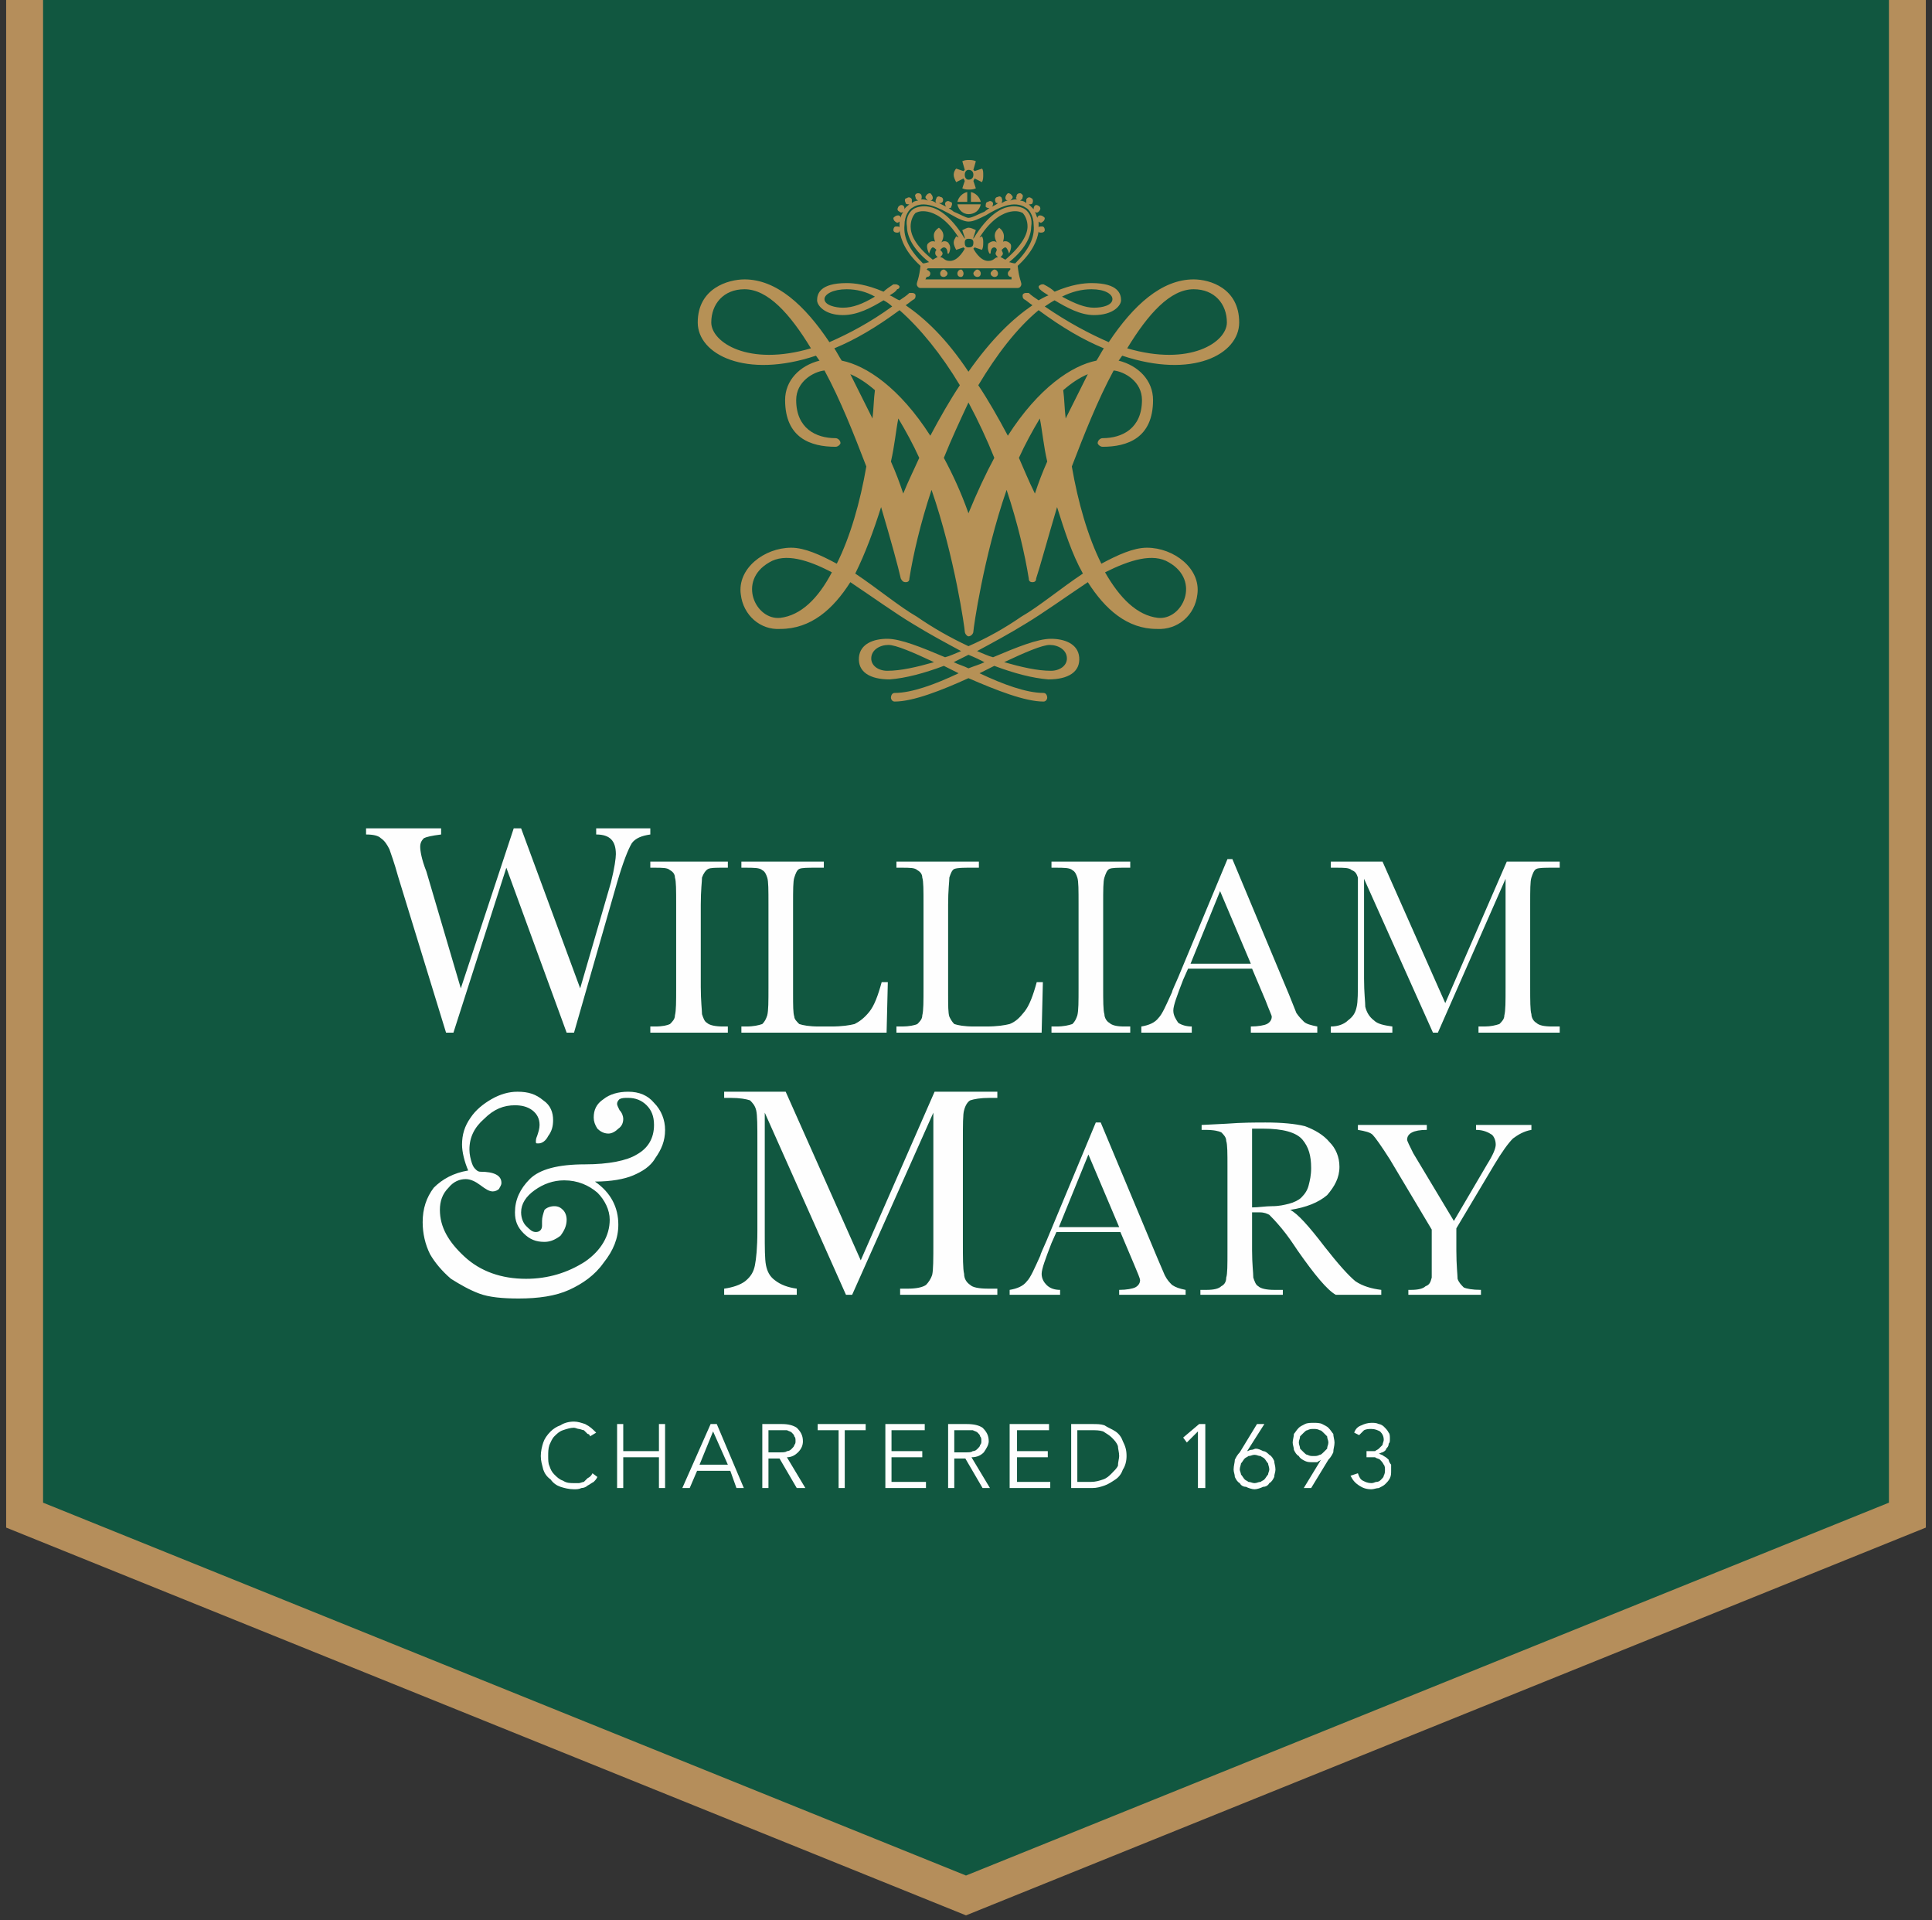 <svg xmlns="http://www.w3.org/2000/svg" width="157" height="156" viewBox="0 0 157 156"  xmlns:xlink="http://www.w3.org/1999/xlink"><rect x="0" y="0" width="157" height="156" fill="#333333" stroke="none"/><title></title><desc>William and Mary logo banner</desc><defs><polygon id="path-1" points="0 0.3 97 0.3 97 54 0 54"/></defs><g fill="none"><g transform="translate(-324 0)translate(326 -2)"><polygon points="0 0 0 125.1 76.5 156 153 125.1 153 0" style="fill:#115740;stroke-width:3;stroke:#B58E5B"/><g transform="translate(27 15)"><g transform="translate(0.747 54)"><mask fill="white"><use xlink:href="#path-1"/></mask><path d="M16.9 16.9L16.3 16.9 11.4 3.5 7.1 16.9 6.5 16.9 2.6 4.2C2.3 3.1 2 2.3 1.9 2 1.7 1.6 1.5 1.3 1.2 1.1 1 0.9 0.6 0.8 0 0.8L0 0.3 6.1 0.3 6.1 0.8C5.3 0.9 4.9 1 4.7 1.1 4.5 1.3 4.4 1.5 4.4 1.8 4.4 2.1 4.5 2.8 4.9 3.8L7.7 13.3 12 0.3 12.6 0.3 17.4 13.3 19.9 4.7C20.2 3.5 20.3 2.7 20.3 2.4 20.3 1.3 19.8 0.8 18.7 0.8L18.7 0.3 23.1 0.3 23.1 0.8C22.4 0.9 21.9 1.1 21.6 1.5 21.3 2 20.9 3 20.4 4.7L16.9 16.9ZM81.3 50.9L81.5 50.9C81.7 50.9 81.8 50.9 82 50.9 82.1 50.8 82.2 50.8 82.3 50.7 82.4 50.6 82.5 50.5 82.6 50.4 82.6 50.3 82.7 50.1 82.7 50 82.7 49.7 82.6 49.5 82.4 49.3 82.2 49.2 82 49.1 81.7 49.1 81.5 49.1 81.3 49.1 81.1 49.2 81 49.3 80.8 49.5 80.7 49.6L80.3 49.4C80.4 49.1 80.6 48.9 80.9 48.8 81.1 48.7 81.4 48.6 81.7 48.6 81.9 48.6 82.1 48.6 82.3 48.7 82.4 48.7 82.6 48.8 82.7 48.9 82.9 49.1 83 49.2 83.1 49.4 83.2 49.5 83.2 49.7 83.2 49.9 83.2 50.1 83.2 50.2 83.1 50.3 83.1 50.5 83 50.6 82.9 50.7 82.9 50.8 82.8 50.9 82.6 51 82.5 51 82.4 51.1 82.3 51.1L82.3 51.1C82.5 51.2 82.6 51.2 82.7 51.3 82.9 51.4 83 51.5 83.1 51.6 83.1 51.7 83.2 51.9 83.3 52 83.3 52.1 83.3 52.3 83.3 52.5 83.3 52.7 83.3 52.9 83.2 53.1 83.1 53.3 83 53.4 82.8 53.6 82.7 53.7 82.5 53.8 82.3 53.9 82.1 53.9 81.9 54 81.7 54 81.3 54 81 53.9 80.7 53.7 80.4 53.5 80.2 53.3 80 52.9L80.6 52.7C80.7 53 80.8 53.2 81 53.3 81.2 53.4 81.4 53.5 81.7 53.5 81.9 53.5 82 53.4 82.1 53.4 82.3 53.4 82.4 53.3 82.5 53.2 82.6 53.1 82.7 53 82.7 52.9 82.8 52.7 82.8 52.6 82.8 52.4 82.8 52.3 82.8 52.1 82.7 52 82.6 51.8 82.5 51.7 82.4 51.6 82.3 51.5 82.1 51.5 82 51.4 81.8 51.4 81.7 51.4 81.5 51.4L81.3 51.4 81.3 50.9ZM78.2 50.2C78.2 50 78.1 49.9 78.1 49.7 78 49.6 77.9 49.5 77.8 49.4 77.7 49.3 77.6 49.2 77.5 49.2 77.3 49.1 77.2 49.1 77 49.1 76.8 49.1 76.7 49.1 76.5 49.2 76.4 49.2 76.3 49.3 76.2 49.4 76.1 49.5 76 49.6 75.9 49.7 75.9 49.9 75.8 50 75.8 50.2 75.8 50.4 75.9 50.5 75.9 50.7 76 50.8 76.1 50.9 76.2 51 76.3 51.1 76.4 51.2 76.5 51.2 76.7 51.3 76.8 51.3 77 51.3 77.2 51.3 77.3 51.3 77.5 51.2 77.6 51.2 77.7 51.1 77.8 51 77.9 50.9 78 50.8 78.1 50.7 78.1 50.5 78.2 50.4 78.2 50.2L78.2 50.2ZM77.6 51.6L77.6 51.6C77.5 51.7 77.4 51.7 77.3 51.8 77.1 51.8 77 51.8 76.9 51.8 76.7 51.8 76.5 51.8 76.3 51.7 76.1 51.6 75.9 51.5 75.8 51.3 75.6 51.2 75.5 51 75.4 50.8 75.4 50.6 75.3 50.4 75.3 50.2 75.3 50 75.4 49.7 75.4 49.5 75.5 49.4 75.6 49.2 75.8 49 75.9 48.9 76.1 48.8 76.3 48.7 76.5 48.6 76.8 48.6 77 48.6 77.2 48.6 77.5 48.6 77.7 48.7 77.9 48.8 78.1 48.9 78.2 49 78.4 49.2 78.5 49.4 78.6 49.5 78.6 49.7 78.7 50 78.7 50.2 78.7 50.5 78.6 50.7 78.6 51 78.5 51.2 78.4 51.4 78.2 51.6L76.8 53.9 76.2 53.9 77.6 51.6ZM71 52.4C71 52.5 71.1 52.7 71.1 52.8 71.2 52.9 71.3 53.1 71.4 53.2 71.5 53.3 71.6 53.3 71.7 53.4 71.9 53.4 72 53.5 72.2 53.5 72.4 53.5 72.5 53.4 72.7 53.4 72.8 53.3 72.9 53.3 73 53.2 73.1 53.1 73.2 52.9 73.3 52.8 73.3 52.7 73.4 52.5 73.4 52.4 73.4 52.2 73.3 52 73.3 51.9 73.2 51.8 73.1 51.6 73 51.5 72.9 51.4 72.8 51.4 72.7 51.3 72.5 51.3 72.4 51.2 72.2 51.2 72 51.2 71.9 51.3 71.7 51.3 71.6 51.4 71.5 51.4 71.4 51.5 71.3 51.6 71.2 51.8 71.1 51.9 71.1 52 71 52.2 71 52.4L71 52.4ZM71.6 50.9L71.6 50.9C71.7 50.9 71.8 50.8 71.9 50.8 72.1 50.8 72.2 50.7 72.3 50.7 72.5 50.7 72.7 50.8 72.9 50.9 73.1 50.9 73.3 51.1 73.4 51.2 73.6 51.3 73.7 51.5 73.8 51.7 73.8 51.9 73.9 52.1 73.9 52.4 73.9 52.6 73.8 52.8 73.8 53 73.7 53.2 73.6 53.4 73.4 53.5 73.3 53.7 73.1 53.8 72.9 53.8 72.7 53.9 72.4 54 72.2 54 72 54 71.7 53.9 71.5 53.8 71.3 53.8 71.1 53.7 71 53.5 70.8 53.4 70.7 53.2 70.6 53 70.6 52.8 70.5 52.6 70.5 52.4 70.5 52.1 70.6 51.8 70.6 51.6 70.7 51.4 70.8 51.2 71 51L72.4 48.7 73 48.7 71.6 50.9ZM68.2 53.9L67.6 53.9 67.6 49.3 66.7 50.2 66.4 49.8 67.7 48.7 68.2 48.7 68.2 53.9ZM57.8 53.4L58.9 53.4C59.3 53.4 59.6 53.3 59.9 53.2 60.2 53.1 60.4 52.9 60.6 52.7 60.8 52.5 61 52.3 61.1 52.1 61.1 51.8 61.2 51.5 61.2 51.3 61.2 51 61.1 50.7 61.1 50.5 61 50.2 60.8 50 60.6 49.8 60.4 49.6 60.2 49.5 59.9 49.3 59.6 49.2 59.3 49.2 58.9 49.2L57.8 49.2 57.8 53.4ZM57.3 48.7L59 48.7C59.4 48.7 59.7 48.7 60 48.8 60.3 49 60.6 49.1 60.9 49.3 61.2 49.5 61.4 49.8 61.5 50.1 61.7 50.5 61.8 50.8 61.8 51.3 61.8 51.7 61.7 52.1 61.5 52.4 61.4 52.7 61.2 53 60.9 53.2 60.6 53.4 60.3 53.6 60 53.7 59.7 53.8 59.4 53.9 59 53.9L57.3 53.9 57.3 48.7ZM52.9 53.4L55.6 53.4 55.6 53.9 52.3 53.9 52.3 48.7 55.5 48.7 55.5 49.2 52.9 49.2 52.9 50.9 55.4 50.9 55.4 51.4 52.9 51.4 52.9 53.4ZM47.8 51L48.7 51C49 51 49.2 51 49.3 50.9 49.5 50.9 49.6 50.8 49.7 50.7 49.8 50.6 49.9 50.5 49.9 50.4 50 50.3 50 50.2 50 50.1 50 49.9 50 49.8 49.9 49.7 49.9 49.6 49.8 49.5 49.7 49.4 49.6 49.3 49.5 49.3 49.3 49.2 49.2 49.2 49 49.2 48.7 49.2L47.8 49.2 47.8 51ZM47.8 53.9L47.3 53.9 47.3 48.7 48.8 48.7C49.4 48.7 49.8 48.8 50.1 49 50.4 49.3 50.6 49.6 50.6 50.1 50.6 50.4 50.4 50.7 50.2 51 50 51.2 49.7 51.4 49.2 51.4L50.7 53.9 50.1 53.9 48.7 51.5 47.8 51.5 47.8 53.9ZM42.7 53.4L45.5 53.4 45.5 53.9 42.2 53.9 42.2 48.7 45.4 48.7 45.4 49.2 42.7 49.2 42.7 50.9 45.2 50.9 45.2 51.4 42.7 51.4 42.7 53.4ZM38.9 53.9L38.4 53.9 38.4 49.2 36.7 49.2 36.7 48.7 40.6 48.7 40.6 49.2 38.9 49.2 38.9 53.9ZM32.7 51L33.6 51C33.9 51 34.1 51 34.2 50.9 34.4 50.9 34.5 50.8 34.6 50.7 34.7 50.6 34.8 50.5 34.8 50.4 34.9 50.3 34.9 50.2 34.9 50.1 34.9 49.9 34.9 49.8 34.8 49.7 34.8 49.6 34.7 49.5 34.6 49.4 34.5 49.3 34.4 49.3 34.2 49.2 34.1 49.2 33.9 49.2 33.6 49.2L32.7 49.2 32.7 51ZM32.7 53.9L32.2 53.9 32.2 48.7 33.8 48.7C34.3 48.7 34.7 48.8 35 49 35.3 49.3 35.5 49.6 35.5 50.1 35.5 50.4 35.4 50.7 35.1 51 34.9 51.2 34.6 51.4 34.2 51.4L35.7 53.9 35 53.9 33.6 51.5 32.7 51.5 32.7 53.9ZM27.1 52L29.4 52 28.2 49.3 27.1 52ZM26.3 53.9L25.7 53.9 28 48.7 28.5 48.7 30.7 53.9 30.1 53.9 29.6 52.5 26.9 52.5 26.3 53.9ZM20.4 48.7L20.9 48.7 20.9 50.9 23.8 50.9 23.8 48.7 24.3 48.7 24.3 53.9 23.8 53.9 23.8 51.4 20.9 51.4 20.9 53.9 20.4 53.9 20.4 48.7ZM18.8 53C18.7 53.2 18.6 53.3 18.5 53.4 18.3 53.5 18.2 53.6 18 53.7 17.9 53.8 17.7 53.9 17.5 53.9 17.3 54 17.1 54 16.9 54 16.5 54 16.1 53.9 15.8 53.8 15.5 53.7 15.2 53.5 15 53.2 14.7 53 14.5 52.7 14.4 52.4 14.3 52 14.2 51.7 14.2 51.3 14.2 50.9 14.3 50.5 14.4 50.2 14.5 49.9 14.7 49.6 15 49.3 15.2 49.1 15.5 48.9 15.8 48.8 16.1 48.6 16.5 48.5 16.9 48.5 17.2 48.5 17.5 48.6 17.8 48.7 18.2 48.9 18.4 49.1 18.7 49.4L18.2 49.7C18.2 49.6 18.1 49.5 18 49.5 17.9 49.4 17.8 49.3 17.7 49.2 17.6 49.2 17.4 49.1 17.3 49.1 17.2 49.1 17 49 16.9 49 16.6 49 16.3 49.1 16 49.2 15.7 49.3 15.5 49.5 15.3 49.7 15.1 49.9 15 50.2 14.9 50.4 14.8 50.7 14.8 51 14.8 51.3 14.8 51.6 14.8 51.9 14.9 52.1 15 52.4 15.1 52.6 15.3 52.8 15.5 53 15.7 53.2 16 53.3 16.3 53.5 16.6 53.5 16.9 53.5 17 53.5 17.2 53.5 17.3 53.5 17.4 53.5 17.6 53.4 17.7 53.4 17.8 53.3 17.9 53.2 18 53.1 18.2 53 18.3 52.9 18.4 52.7L18.8 53ZM88.4 32.2L91.1 27.6C91.6 26.8 91.8 26.3 91.8 26 91.8 25.7 91.7 25.4 91.5 25.2 91.2 25 90.8 24.8 90.2 24.8L90.2 24.4 94.7 24.4 94.7 24.8C94.1 24.9 93.6 25.2 93.2 25.5 92.8 25.9 92.3 26.6 91.7 27.6L88.6 32.8 88.6 34.6C88.6 35.8 88.7 36.6 88.7 36.9 88.8 37.2 89 37.4 89.2 37.6 89.4 37.7 89.9 37.8 90.6 37.8L90.6 38.2 84.7 38.2 84.7 37.8 84.9 37.8C85.5 37.8 85.9 37.7 86.1 37.5 86.4 37.4 86.5 37.2 86.6 36.8 86.6 36.5 86.6 35.8 86.6 34.6L86.6 32.9 83.2 27.2C82.5 26.1 82 25.4 81.8 25.2 81.6 25 81.2 24.9 80.6 24.8L80.6 24.4 86.2 24.4 86.2 24.8C85.1 24.8 84.6 25.1 84.6 25.6 84.6 25.7 84.8 26.1 85.1 26.7L88.4 32.2ZM72 31.1C72.5 31.1 73.1 31 73.6 31 74.2 31 74.6 30.9 75 30.8 75.4 30.7 75.8 30.5 76 30.3 76.3 30 76.5 29.7 76.6 29.3 76.7 28.9 76.8 28.5 76.8 27.9 76.8 26.9 76.6 26.2 76.1 25.6 75.6 25 74.5 24.7 72.9 24.7 72.7 24.7 72.4 24.7 72 24.7L72 31.1ZM82.5 38.2L78.8 38.2C78.1 37.8 77.1 36.6 75.7 34.6 75.3 34 74.9 33.4 74.4 32.8 73.9 32.2 73.6 31.9 73.4 31.7 73.2 31.6 73 31.5 72.6 31.5L72 31.5 72 34.6C72 35.7 72.1 36.4 72.1 36.8 72.2 37.1 72.3 37.4 72.5 37.5 72.7 37.7 73.2 37.8 73.8 37.8L74.5 37.8 74.5 38.2 67.8 38.2 67.8 37.8 68.3 37.8C68.9 37.8 69.3 37.7 69.5 37.5 69.7 37.4 69.9 37.2 69.9 36.8 70 36.5 70 35.8 70 34.6L70 27.8C70 26.7 70 26 69.9 25.7 69.9 25.4 69.7 25.2 69.5 25 69.3 24.9 68.9 24.8 68.2 24.8L67.9 24.8 67.9 24.4 69.9 24.3C71.2 24.2 72.3 24.2 73.1 24.2 74.4 24.2 75.5 24.3 76.3 24.5 77.1 24.8 77.8 25.2 78.3 25.8 78.8 26.3 79.1 27 79.1 27.8 79.1 28.7 78.7 29.4 78.1 30.1 77.4 30.7 76.4 31.1 75.1 31.3 75.7 31.6 76.6 32.6 77.9 34.3 79 35.7 79.8 36.6 80.4 37.1 81 37.5 81.7 37.7 82.5 37.8L82.5 38.2ZM61.2 32.7L58.7 26.8 56.3 32.7 61.2 32.7ZM61.3 33.1L56.1 33.1 55.7 34C55.2 35.3 54.9 36.1 54.9 36.5 54.9 36.9 55.1 37.2 55.3 37.4 55.6 37.7 56 37.8 56.4 37.8L56.4 38.2 52.3 38.2 52.3 37.8C52.9 37.7 53.4 37.5 53.7 37.1 54 36.8 54.3 36.1 54.8 35 54.8 34.9 55 34.5 55.3 33.8L59.3 24.2 59.7 24.2 64.3 35.2 64.9 36.6C65.1 37 65.3 37.2 65.5 37.4 65.8 37.6 66.1 37.7 66.6 37.8L66.6 38.2 61.2 38.2 61.2 37.8C61.8 37.8 62.3 37.7 62.5 37.6 62.7 37.5 62.9 37.3 62.9 37 62.9 36.9 62.7 36.4 62.4 35.7L61.3 33.1ZM40.2 35.4L46.2 21.7 51.3 21.7 51.3 22.2 50.7 22.2C49.9 22.2 49.4 22.3 49.1 22.4 48.9 22.5 48.7 22.8 48.6 23.2 48.5 23.5 48.5 24.4 48.5 25.8L48.5 33.9C48.5 35.2 48.5 36.1 48.6 36.5 48.6 36.9 48.8 37.2 49.1 37.4 49.3 37.6 49.8 37.7 50.6 37.7L51.3 37.7 51.3 38.2 43.4 38.2 43.4 37.7 44 37.7C44.7 37.7 45.2 37.6 45.5 37.4 45.7 37.2 45.9 36.9 46 36.6 46.1 36.2 46.1 35.3 46.1 33.9L46.1 23.4 39.5 38.2 39 38.2 32.4 23.4 32.4 33.1C32.4 34.4 32.4 35.3 32.5 35.8 32.6 36.3 32.8 36.7 33.2 37 33.7 37.4 34.3 37.6 35 37.7L35 38.2 29.1 38.2 29.1 37.7C29.8 37.6 30.4 37.4 30.8 37.1 31.3 36.7 31.5 36.3 31.6 35.8 31.7 35.3 31.8 34.4 31.8 33L31.8 25.8C31.8 24.5 31.8 23.6 31.7 23.2 31.6 22.8 31.4 22.6 31.2 22.4 30.9 22.3 30.4 22.2 29.6 22.2L29.1 22.2 29.1 21.7 34.1 21.7 40.2 35.4ZM8.3 28.1C8 27.4 7.8 26.6 7.8 26 7.8 25.2 8 24.5 8.5 23.8 8.9 23.2 9.5 22.7 10.2 22.3 10.9 21.9 11.6 21.7 12.3 21.7 13.2 21.7 13.8 21.9 14.4 22.4 15 22.8 15.2 23.4 15.2 24 15.2 24.5 15.1 24.9 14.8 25.3 14.6 25.7 14.3 25.9 14 25.9 13.8 25.9 13.8 25.9 13.8 25.7 13.8 25.7 13.8 25.5 13.9 25.3 14 25 14.1 24.7 14.1 24.4 14.1 23.9 13.9 23.5 13.5 23.2 13.1 22.9 12.6 22.8 12.1 22.8 11.2 22.8 10.4 23.1 9.6 23.9 8.8 24.6 8.4 25.4 8.4 26.4 8.4 26.8 8.5 27.2 8.6 27.5 8.7 27.8 8.8 27.9 8.9 28 9 28.1 9.1 28.2 9.3 28.2 10.4 28.2 11 28.5 11 29.1 11 29.3 10.9 29.4 10.8 29.6 10.7 29.7 10.5 29.8 10.3 29.8 10 29.8 9.7 29.6 9.3 29.3 8.9 29 8.5 28.8 8.1 28.8 7.6 28.8 7.1 29 6.7 29.5 6.2 30 6 30.6 6 31.3 6 32.7 6.7 33.9 8 35.1 9.3 36.3 11 36.9 13 36.9 14.8 36.9 16.4 36.4 17.8 35.5 19.1 34.6 19.8 33.4 19.8 32.1 19.8 31.3 19.4 30.5 18.8 29.9 18.1 29.3 17.2 28.9 16.1 28.9 15.2 28.9 14.4 29.2 13.7 29.7 13 30.2 12.6 30.8 12.6 31.5 12.6 32 12.8 32.4 13 32.6 13.3 32.9 13.5 33.1 13.8 33.1 14.1 33.1 14.3 32.9 14.3 32.6L14.3 32.4C14.3 32.3 14.3 32.3 14.3 32.2 14.3 31.9 14.4 31.6 14.5 31.3 14.7 31.1 15 31 15.3 31 15.6 31 15.8 31.1 16 31.3 16.2 31.5 16.3 31.8 16.3 32.1 16.3 32.6 16.1 33 15.8 33.4 15.4 33.7 15 33.9 14.5 33.9 13.8 33.9 13.3 33.7 12.8 33.2 12.3 32.7 12.1 32.2 12.1 31.5 12.1 30.5 12.5 29.6 13.3 28.8 14.1 28 15.6 27.6 17.8 27.6 19.7 27.6 21.2 27.3 22 26.8 22.9 26.3 23.4 25.5 23.4 24.4 23.4 23.7 23.2 23.2 22.8 22.8 22.4 22.4 21.9 22.2 21.3 22.2 21 22.2 20.8 22.2 20.6 22.3 20.5 22.4 20.4 22.5 20.4 22.7 20.4 22.8 20.5 23 20.6 23.2 20.8 23.4 20.9 23.7 20.9 23.9 20.9 24.2 20.8 24.5 20.5 24.7 20.3 24.9 20 25.1 19.7 25.1 19.3 25.1 19 24.9 18.8 24.7 18.6 24.4 18.5 24.1 18.5 23.8 18.5 23.2 18.7 22.7 19.3 22.3 19.8 21.9 20.5 21.7 21.3 21.7 22.2 21.7 22.9 22 23.4 22.6 24 23.2 24.3 24 24.3 24.8 24.3 25.7 24 26.4 23.5 27.1 23.1 27.8 22.4 28.2 21.7 28.5 21 28.8 19.9 29 18.6 29 19.9 29.9 20.5 31.1 20.5 32.5 20.5 33.6 20.1 34.6 19.3 35.6 18.6 36.6 17.6 37.3 16.5 37.8 15.4 38.3 14 38.5 12.4 38.5 11.1 38.5 10 38.4 9.2 38.1 8.4 37.8 7.7 37.4 6.9 36.9 6.2 36.3 5.6 35.6 5.2 34.9 4.8 34.1 4.6 33.2 4.6 32.3 4.6 31.2 4.9 30.3 5.5 29.5 6.2 28.8 7.1 28.3 8.3 28.1L8.3 28.1ZM87.7 14.5L92.7 3 97 3 97 3.5 96.5 3.5C95.8 3.5 95.3 3.5 95.1 3.6 94.9 3.7 94.8 4 94.7 4.3 94.6 4.6 94.6 5.3 94.6 6.5L94.6 13.2C94.6 14.3 94.6 15.1 94.7 15.4 94.7 15.7 94.9 16 95.1 16.1 95.3 16.3 95.7 16.4 96.4 16.4L97 16.4 97 16.9 90.4 16.9 90.4 16.4 90.9 16.4C91.4 16.4 91.8 16.3 92.1 16.2 92.3 16 92.5 15.8 92.5 15.5 92.6 15.1 92.6 14.4 92.6 13.2L92.6 4.4 87.1 16.9 86.7 16.9 81.1 4.4 81.1 12.5C81.1 13.7 81.2 14.4 81.2 14.8 81.3 15.2 81.5 15.6 81.9 15.9 82.2 16.2 82.7 16.3 83.4 16.4L83.4 16.9 78.4 16.9 78.4 16.4C79 16.4 79.5 16.2 79.8 15.9 80.2 15.6 80.4 15.3 80.5 14.8 80.6 14.4 80.6 13.6 80.6 12.5L80.6 6.5C80.6 5.3 80.6 4.6 80.6 4.3 80.5 4 80.4 3.8 80.1 3.7 79.9 3.5 79.5 3.5 78.8 3.5L78.4 3.5 78.4 3 82.6 3 87.7 14.5ZM71.9 11.3L69.4 5.4 67 11.3 71.9 11.3ZM72 11.7L66.8 11.7 66.4 12.6C65.9 13.9 65.6 14.7 65.6 15.1 65.6 15.5 65.8 15.8 66 16.1 66.3 16.3 66.7 16.4 67.1 16.4L67.1 16.9 63 16.9 63 16.4C63.6 16.3 64.1 16.1 64.4 15.7 64.7 15.4 65 14.7 65.5 13.6 65.5 13.5 65.7 13.1 66 12.4L70 2.8 70.4 2.8 75 13.8 75.6 15.3C75.8 15.6 76 15.8 76.2 16 76.4 16.2 76.8 16.3 77.3 16.4L77.3 16.9 71.9 16.9 71.9 16.4C72.5 16.4 73 16.3 73.2 16.2 73.4 16.1 73.6 15.9 73.6 15.6 73.6 15.5 73.4 15.1 73.1 14.3L72 11.7ZM55.7 3.5L55.7 3 62.1 3 62.1 3.5 61.8 3.5C61.1 3.5 60.6 3.5 60.4 3.6 60.2 3.7 60.1 4 60 4.3 59.9 4.6 59.9 5.3 59.9 6.5L59.9 13.2C59.9 14.3 59.9 15.1 60 15.4 60 15.7 60.2 16 60.4 16.1 60.6 16.3 61 16.4 61.6 16.4L62.1 16.4 62.1 16.9 55.7 16.9 55.7 16.4 56.1 16.4C56.7 16.4 57.1 16.3 57.4 16.2 57.6 16 57.7 15.8 57.8 15.5 57.9 15.1 57.9 14.4 57.9 13.2L57.9 6.5C57.9 5.3 57.9 4.6 57.8 4.3 57.7 4 57.6 3.8 57.4 3.7 57.2 3.5 56.7 3.5 56 3.5L55.7 3.5ZM55 12.8L54.9 16.9 43.1 16.9 43.1 16.4 43.6 16.4C44.1 16.4 44.6 16.3 44.8 16.2 45 16 45.2 15.8 45.2 15.5 45.3 15.1 45.3 14.4 45.3 13.2L45.3 6.5C45.3 5.3 45.3 4.6 45.2 4.3 45.2 4 45 3.8 44.8 3.7 44.6 3.5 44.2 3.5 43.5 3.5L43.1 3.5 43.1 3 49.8 3 49.8 3.5 49.2 3.5C48.5 3.5 48.1 3.5 47.8 3.6 47.6 3.7 47.5 4 47.4 4.3 47.4 4.6 47.3 5.3 47.3 6.5L47.3 13.7C47.3 14.7 47.3 15.3 47.4 15.6 47.5 15.8 47.6 16 47.8 16.2 48.1 16.3 48.6 16.4 49.4 16.4L50.4 16.4C51.3 16.4 51.9 16.3 52.3 16.2 52.8 16 53.1 15.7 53.5 15.2 53.9 14.7 54.2 13.9 54.5 12.8L55 12.8ZM42.4 12.8L42.3 16.9 30.5 16.9 30.5 16.4 30.9 16.4C31.5 16.4 31.9 16.3 32.2 16.2 32.4 16 32.5 15.8 32.6 15.5 32.7 15.1 32.7 14.4 32.7 13.2L32.7 6.5C32.7 5.3 32.7 4.6 32.6 4.3 32.5 4 32.4 3.8 32.2 3.7 32 3.5 31.5 3.5 30.8 3.5L30.5 3.5 30.5 3 37.2 3 37.2 3.5 36.6 3.5C35.9 3.5 35.4 3.5 35.2 3.6 35 3.7 34.9 4 34.8 4.3 34.7 4.6 34.7 5.3 34.7 6.5L34.7 13.7C34.7 14.7 34.7 15.3 34.8 15.6 34.8 15.8 35 16 35.2 16.2 35.5 16.3 36 16.4 36.8 16.4L37.8 16.4C38.7 16.4 39.3 16.3 39.7 16.2 40.1 16 40.5 15.7 40.9 15.2 41.3 14.7 41.6 13.9 41.9 12.8L42.4 12.8ZM23.1 3.5L23.1 3 29.4 3 29.4 3.5 29.1 3.5C28.4 3.5 28 3.5 27.8 3.6 27.6 3.7 27.4 4 27.3 4.3 27.3 4.6 27.2 5.3 27.2 6.5L27.2 13.2C27.2 14.3 27.3 15.1 27.3 15.4 27.4 15.7 27.5 16 27.7 16.1 27.9 16.3 28.4 16.4 29 16.4L29.4 16.4 29.4 16.9 23.1 16.9 23.1 16.4 23.5 16.4C24.1 16.4 24.5 16.3 24.7 16.2 24.9 16 25.1 15.8 25.1 15.5 25.2 15.1 25.2 14.4 25.2 13.2L25.2 6.5C25.2 5.3 25.2 4.6 25.1 4.3 25.1 4 24.9 3.8 24.7 3.7 24.5 3.5 24.1 3.5 23.4 3.5L23.1 3.5Z" mask="url(#mask-2)" fill="#FEFEFE"/></g><path d="M60.7 15.3C59 14.6 57.3 13.6 55.4 12.2 53.6 13.7 52 15.8 50.5 18.3 51.3 19.5 52.1 20.9 52.9 22.4 55.4 18.5 58.1 16.7 60.1 16.3 60.3 16 60.5 15.6 60.7 15.3L60.7 15.3ZM59.4 17.4C58.7 17.7 58.1 18.1 57.4 18.7 57.5 19.4 57.5 20.2 57.6 21 58.2 19.8 58.8 18.6 59.4 17.4L59.4 17.4ZM55.1 27.1C55.4 26.2 55.7 25.4 56.1 24.5 55.8 23.2 55.7 22 55.5 21 54.9 22 54.3 23.1 53.8 24.2 54.2 25.1 54.6 26.1 55.1 27.1L55.1 27.1ZM56.9 28.2C56.1 30.9 55.5 33.1 55.2 34 55.2 34.2 55.1 34.3 54.9 34.3 54.7 34.3 54.6 34.2 54.6 34 54.3 32.1 53.7 29.5 52.8 26.8 50.9 32.3 50.1 38.1 50.1 38.3 50.1 38.5 49.9 38.7 49.7 38.7 49.6 38.7 49.4 38.5 49.4 38.3 49.4 38.1 48.6 32.3 46.7 26.8 45.8 29.5 45.2 32.1 44.9 34 44.9 34.2 44.8 34.3 44.6 34.3 44.4 34.3 44.3 34.2 44.2 34 44 33.1 43.4 30.9 42.6 28.2 42 30.1 41.3 32 40.5 33.6 42.3 34.8 44.1 36.3 45.5 37.1 46.8 38 48.2 38.8 49.7 39.5 51.3 38.8 52.7 38 54 37.1 55.4 36.3 57.2 34.8 59 33.6 58.1 32 57.5 30.1 56.9 28.2L56.9 28.2ZM49.7 40.2C49.3 40.4 48.9 40.6 48.5 40.8 48.9 41 49.3 41.1 49.7 41.3 50.2 41.1 50.6 41 51 40.8 50.6 40.6 50.2 40.4 49.7 40.2L49.7 40.2ZM41.9 21C42 20.2 42 19.4 42.1 18.7 41.4 18.1 40.8 17.7 40.1 17.4 40.7 18.6 41.3 19.8 41.9 21L41.9 21ZM44 21C43.8 22 43.7 23.2 43.4 24.5 43.8 25.4 44.1 26.2 44.4 27.1 44.8 26.1 45.3 25.1 45.7 24.2 45.2 23.1 44.6 22 44 21L44 21ZM39.4 16.3C41.4 16.7 44.1 18.5 46.6 22.4 47.4 20.9 48.2 19.5 49 18.3 47.5 15.8 45.8 13.7 44.1 12.2 42.2 13.6 40.5 14.6 38.8 15.3 39 15.6 39.2 16 39.4 16.3L39.4 16.3ZM49.7 19.7C49 21.2 48.3 22.7 47.7 24.2 48.4 25.5 49.1 27 49.7 28.7 50.4 27 51.1 25.5 51.8 24.2 51.2 22.7 50.5 21.2 49.7 19.7L49.7 19.7ZM60.8 33.5C62 35.6 63.4 37 65.1 37.2 67.1 37.4 68.6 34.2 66 32.7 64.7 31.9 62.8 32.5 60.8 33.5L60.8 33.5ZM52.6 40.8C54 41.2 55.3 41.5 56.4 41.5 57.1 41.5 57.7 41.1 57.7 40.5 57.7 39.8 57 39.4 56.3 39.4 55.7 39.4 54.3 40 52.6 40.8L52.6 40.8ZM46.9 40.8C45.2 40 43.8 39.4 43.2 39.4 42.5 39.4 41.8 39.8 41.8 40.5 41.8 41.1 42.4 41.5 43.1 41.5 44.2 41.5 45.5 41.2 46.9 40.8L46.9 40.8ZM38.6 33.5C36.7 32.5 34.8 31.9 33.5 32.7 30.9 34.2 32.4 37.4 34.4 37.2 36.1 37 37.5 35.6 38.6 33.5L38.6 33.5ZM36.9 15.3C35.2 12.5 33.4 10.5 31.5 10.5 29.8 10.5 28.8 11.7 28.8 13.2 28.8 14.8 31.8 16.8 36.9 15.3L36.9 15.3ZM42.1 11.1C41.4 10.7 40.6 10.5 39.8 10.5 38.7 10.5 38 10.9 38 11.3 38 11.8 38.9 12 39.5 12 40.3 12 41.1 11.7 42.1 11.1L42.1 11.1ZM57.3 11.1C58.4 11.7 59.2 12 59.9 12 60.6 12 61.4 11.8 61.4 11.3 61.4 10.9 60.8 10.5 59.7 10.5 58.9 10.5 58.1 10.7 57.3 11.1L57.3 11.1ZM62.6 15.3C67.7 16.8 70.7 14.8 70.7 13.2 70.7 11.7 69.7 10.5 68 10.5 66.1 10.5 64.3 12.5 62.6 15.3L62.6 15.3ZM62.2 15.9C62.1 16 62 16.2 61.9 16.3 63.5 16.7 64.7 17.9 64.7 19.5 64.7 22.6 62.6 23.3 60.6 23.3 60.4 23.3 60.2 23.1 60.2 23 60.2 22.8 60.4 22.6 60.6 22.6 62.2 22.6 63.8 21.8 63.8 19.5 63.8 18 62.4 17.2 61.5 17.1 60.2 19.5 59.1 22.3 58.1 24.9 58.6 27.8 59.4 30.6 60.5 32.8 61.8 32.1 63.1 31.5 64.2 31.5 66.4 31.5 68.6 33.2 68.3 35.3 68.1 37 66.7 38.2 65 38.1 62.6 38.1 60.8 36.5 59.4 34.3 57.6 35.5 55.8 36.8 54.3 37.7 53 38.5 51.7 39.2 50.4 39.9 50.9 40.1 51.3 40.3 51.7 40.4 53.6 39.6 55.3 38.9 56.4 38.9 57.5 38.9 58.6 39.3 58.7 40.4 58.8 41.6 57.8 42.2 56.2 42.2 54.9 42.1 53.4 41.7 51.8 41.1 51.4 41.3 51 41.5 50.6 41.7 52.5 42.6 54.4 43.3 55.8 43.3 56 43.3 56.1 43.5 56.1 43.7 56.1 43.8 56 44 55.8 44 54.3 44 52 43.1 49.7 42.1 47.5 43.1 45.2 44 43.7 44 43.5 44 43.4 43.8 43.4 43.7 43.4 43.5 43.5 43.3 43.7 43.3 45.1 43.3 47 42.6 48.9 41.7 48.5 41.5 48.1 41.3 47.7 41.1 46.1 41.7 44.6 42.1 43.3 42.2 41.7 42.2 40.7 41.6 40.8 40.4 40.9 39.3 42 38.9 43.1 38.9 44.2 38.9 45.9 39.6 47.8 40.4 48.2 40.3 48.6 40.1 49.1 39.9 47.8 39.2 46.5 38.5 45.2 37.7 43.7 36.8 41.9 35.5 40.1 34.3 38.7 36.5 36.9 38.1 34.4 38.1 32.8 38.2 31.4 37 31.2 35.3 30.9 33.2 33.1 31.5 35.3 31.5 36.4 31.5 37.7 32.1 39 32.8 40.1 30.6 40.9 27.8 41.4 24.9 40.4 22.3 39.3 19.5 38 17.1 37.1 17.2 35.7 18 35.7 19.5 35.7 21.8 37.3 22.6 38.9 22.6 39.1 22.6 39.3 22.8 39.3 23 39.3 23.1 39.1 23.3 38.9 23.3 36.9 23.3 34.8 22.6 34.8 19.5 34.8 17.9 36 16.7 37.6 16.3 37.5 16.2 37.4 16 37.3 15.9 31.6 17.8 27.7 15.8 27.7 13.2 27.7 10.4 30.2 9.7 31.5 9.7 34.1 9.7 36.4 11.8 38.4 14.8 40 14.1 41.7 13.2 43.5 11.9 43.3 11.7 43 11.5 42.8 11.4 41.8 12 40.7 12.6 39.5 12.6 38 12.6 37.4 11.8 37.4 11.4 37.4 10.9 37.6 10 39.8 10 40.4 10 41.4 10.1 42.8 10.7 43 10.5 43.3 10.3 43.6 10.1 43.7 10.1 43.7 10.1 43.8 10.1 43.9 10.1 44.1 10.2 44.1 10.3 44.1 10.4 44 10.5 43.9 10.5 43.8 10.7 43.6 10.8 43.3 11 43.6 11.1 43.8 11.3 44.1 11.4 44.4 11.2 44.7 11 44.9 10.8 45 10.8 45 10.8 45.1 10.8 45.3 10.8 45.4 10.9 45.4 11 45.4 11.1 45.4 11.2 45.3 11.3 45.1 11.4 44.9 11.6 44.6 11.8 46.2 12.9 47.9 14.5 49.7 17.2 51.6 14.5 53.3 12.9 54.9 11.8 54.6 11.6 54.4 11.4 54.2 11.3 54.1 11.2 54.1 11.1 54.1 11 54.1 10.9 54.2 10.8 54.4 10.8 54.5 10.8 54.5 10.8 54.6 10.8 54.8 11 55.1 11.2 55.4 11.4 55.6 11.3 55.9 11.1 56.2 11 55.9 10.8 55.7 10.7 55.5 10.5 55.5 10.5 55.4 10.4 55.4 10.3 55.4 10.2 55.6 10.1 55.7 10.1 55.8 10.1 55.8 10.1 55.8 10.1 56.2 10.3 56.5 10.5 56.7 10.7 58.1 10.1 59.1 10 59.7 10 61.9 10 62.1 10.9 62.1 11.4 62.1 11.8 61.5 12.6 59.9 12.6 58.8 12.6 57.7 12 56.7 11.4 56.5 11.5 56.2 11.7 55.9 11.9 57.8 13.2 59.5 14.1 61.1 14.8 63.1 11.8 65.4 9.7 68 9.7 69.3 9.7 71.7 10.4 71.7 13.2 71.7 15.8 67.9 17.8 62.2 15.9L62.2 15.9ZM49.4 1.2C49.4 1.4 49.5 1.6 49.7 1.6 50 1.6 50.1 1.4 50.1 1.2 50.1 1 50 0.8 49.7 0.8 49.5 0.8 49.4 1 49.4 1.2L49.4 1.2ZM48.7 1.8C48.6 1.6 48.5 1.4 48.5 1.2 48.5 1 48.6 0.8 48.7 0.7L49.3 0.9 49.4 0.8 49.2 0.1C49.4 0 49.6 0 49.7 0 49.9 0 50.1 0 50.3 0.1L50.1 0.8 50.2 0.9 50.8 0.7C50.9 0.8 50.9 1 50.9 1.2 50.9 1.4 50.9 1.6 50.8 1.8L50.2 1.5 50.1 1.7 50.3 2.3C50.1 2.4 49.9 2.4 49.7 2.4 49.6 2.4 49.4 2.4 49.2 2.3L49.4 1.7 49.3 1.5 48.7 1.8ZM44.5 5.3C44.4 6.3 44.9 7.3 46 8.4 46.2 8.4 46.4 8.3 46.5 8.3 45 7.1 44.7 6 44.7 5.4 44.6 4.8 44.8 4.3 45.2 4 45.5 3.8 46 3.7 46.5 3.8 47.1 3.9 48.2 4.4 49.4 6.4L49.4 6.3 49.2 5.7C49.4 5.6 49.6 5.5 49.7 5.5 49.9 5.5 50.1 5.6 50.3 5.7L50.1 6.3 50.1 6.4C51.3 4.4 52.4 3.9 53 3.8 53.5 3.7 54 3.8 54.3 4 54.7 4.3 54.9 4.8 54.8 5.4 54.8 6 54.5 7.1 53 8.3 53.1 8.3 53.3 8.4 53.5 8.4 54.6 7.3 55.1 6.3 55 5.3 55 4.5 54.6 4 54.4 3.9 53.4 3.2 52.1 3.9 51.1 4.5 50.5 4.8 50.1 5 49.7 5 49.4 5 48.9 4.8 48.4 4.5 47.3 3.9 46.1 3.2 45.1 3.9 44.9 4 44.5 4.5 44.5 5.3L44.5 5.3ZM50.1 6.7C50.1 6.5 50 6.4 49.7 6.4 49.5 6.4 49.4 6.5 49.4 6.7 49.4 7 49.5 7.1 49.7 7.1 50 7.1 50.1 7 50.1 6.7L50.1 6.7ZM50.9 6.7C50.9 6.9 50.9 7.1 50.8 7.3L50.2 7.1 50.1 7.2 50.1 7.2C50.1 7.2 50.6 8.2 51.3 8.2 51.8 8.2 51.8 7.9 52.1 7.9 52 7.8 51.9 7.7 51.9 7.6 51.9 7.5 52 7.4 52 7.3 52 7.2 51.9 7.1 51.8 7.1 51.6 7.1 51.5 7.3 51.5 7.6L51.4 7.6 51.4 7.6C51.2 7.2 51.3 6.9 51.3 6.8 51.4 6.7 51.6 6.6 51.7 6.6 51.8 6.6 51.9 6.6 52 6.7 51.8 6.3 51.7 5.9 52.2 5.5L52.2 5.5C52.7 5.9 52.6 6.3 52.5 6.7 52.5 6.6 52.6 6.6 52.7 6.6 52.9 6.6 53 6.7 53.1 6.8 53.2 6.9 53.2 7.2 53 7.6L53 7.6 53 7.6C52.9 7.3 52.8 7.1 52.7 7.1 52.6 7.1 52.5 7.2 52.4 7.3 52.4 7.4 52.5 7.5 52.5 7.6 52.5 7.7 52.4 7.8 52.3 7.9 52.4 7.9 52.5 8 52.7 8.1 54.1 6.9 54.5 6 54.5 5.4 54.5 4.9 54.3 4.5 54.1 4.3 53.9 4.2 53.6 4.1 53.1 4.2 52.6 4.3 51.6 4.7 50.6 6.3L50.8 6.2C50.9 6.4 50.9 6.5 50.9 6.7L50.9 6.7ZM48.5 6.7C48.5 6.5 48.6 6.4 48.7 6.2L48.9 6.3C47.9 4.7 46.9 4.3 46.4 4.2 45.9 4.1 45.6 4.2 45.4 4.3 45.2 4.5 45 4.9 45 5.4 45 6 45.3 6.9 46.8 8.1 47 8 47.1 7.9 47.2 7.9 47.1 7.8 47 7.7 47 7.6 47 7.5 47 7.4 47.1 7.3 47 7.2 46.9 7.1 46.8 7.1 46.7 7.1 46.6 7.3 46.5 7.6L46.5 7.6 46.5 7.6C46.3 7.2 46.3 6.9 46.4 6.8 46.5 6.7 46.6 6.6 46.8 6.6 46.9 6.6 47 6.6 47 6.7 46.9 6.3 46.7 5.9 47.3 5.5L47.3 5.5C47.8 5.9 47.7 6.3 47.5 6.7 47.6 6.6 47.7 6.6 47.8 6.6 47.9 6.6 48.1 6.7 48.1 6.8 48.2 6.9 48.3 7.2 48.1 7.6L48 7.6 48 7.6C48 7.3 47.9 7.1 47.7 7.1 47.6 7.1 47.5 7.2 47.4 7.3 47.5 7.4 47.6 7.5 47.6 7.6 47.6 7.7 47.5 7.8 47.4 7.9 47.7 7.9 47.7 8.2 48.2 8.2 48.9 8.2 49.4 7.2 49.4 7.2L49.4 7.2 49.3 7.1 48.7 7.3C48.6 7.1 48.5 6.9 48.5 6.7L48.5 6.7ZM53.2 9.7L53.2 9.5 53.2 9.5C53 9.5 52.9 9.4 52.9 9.2 52.9 9.1 53 9 53.1 8.9L53.1 8.8 49.7 8.8 49.7 8.8 46.4 8.8 46.3 8.9C46.5 9 46.6 9.1 46.6 9.2 46.6 9.4 46.5 9.5 46.3 9.5L46.3 9.5 46.2 9.7 49.5 9.7 49.5 9.7 49.9 9.7 49.9 9.7 53.2 9.7ZM44.1 5.3C44.1 5.2 44.1 5.1 44.1 5 44.1 5 44 5.1 43.9 5.1 43.7 5 43.6 4.9 43.6 4.7 43.7 4.6 43.8 4.5 44 4.5 44.1 4.5 44.2 4.6 44.2 4.7 44.2 4.5 44.3 4.4 44.4 4.2 44.3 4.3 44.2 4.3 44.1 4.2 43.9 4.1 43.9 4 44 3.8 44.1 3.7 44.2 3.6 44.4 3.7 44.5 3.8 44.5 3.9 44.5 4 44.6 3.8 44.8 3.7 44.9 3.6 44.8 3.6 44.6 3.6 44.6 3.5 44.5 3.3 44.5 3.1 44.7 3.1 44.8 3 45 3 45.1 3.2 45.1 3.3 45.1 3.4 45.1 3.5 45.2 3.4 45.4 3.3 45.6 3.3 45.5 3.2 45.4 3.2 45.4 3 45.3 2.9 45.4 2.7 45.6 2.7 45.8 2.7 45.9 2.8 45.9 3 45.9 3.1 45.9 3.2 45.8 3.2 46 3.2 46.2 3.2 46.4 3.3 46.3 3.2 46.2 3.1 46.2 3 46.3 2.8 46.4 2.7 46.6 2.7 46.7 2.8 46.8 2.9 46.8 3.1 46.8 3.2 46.7 3.3 46.6 3.3 46.8 3.3 46.9 3.4 47.1 3.5 47 3.4 47 3.3 47.1 3.1 47.1 3 47.3 2.9 47.4 3 47.6 3 47.7 3.2 47.6 3.4 47.5 3.5 47.5 3.5 47.3 3.5 47.5 3.6 47.7 3.7 47.9 3.8 47.8 3.7 47.8 3.6 47.8 3.5 47.9 3.3 48.1 3.3 48.2 3.4 48.4 3.4 48.4 3.6 48.3 3.8 48.3 3.9 48.2 3.9 48.1 3.9 48.2 4 48.4 4.1 48.5 4.2 49 4.4 49.5 4.7 49.7 4.7 50 4.7 50.5 4.4 51 4.2 51.1 4.1 51.3 4 51.4 3.9 51.3 3.9 51.2 3.9 51.1 3.8 51.1 3.6 51.1 3.4 51.3 3.4 51.4 3.3 51.6 3.3 51.7 3.5 51.7 3.6 51.7 3.7 51.6 3.8 51.8 3.7 52 3.6 52.1 3.5 52 3.5 51.9 3.5 51.9 3.4 51.8 3.2 51.9 3 52.1 3 52.2 2.9 52.4 3 52.4 3.1 52.5 3.3 52.4 3.4 52.4 3.5 52.6 3.4 52.7 3.3 52.9 3.3 52.8 3.3 52.7 3.2 52.7 3.1 52.7 2.9 52.8 2.8 52.9 2.7 53.1 2.7 53.2 2.8 53.3 3 53.3 3.1 53.2 3.2 53.1 3.3 53.3 3.2 53.5 3.2 53.7 3.2 53.6 3.2 53.5 3.1 53.6 3 53.6 2.8 53.7 2.7 53.9 2.7 54 2.7 54.2 2.9 54.1 3 54.1 3.2 54 3.2 53.9 3.3 54.1 3.3 54.3 3.4 54.4 3.5 54.4 3.4 54.4 3.3 54.4 3.2 54.5 3 54.7 3 54.8 3.1 54.9 3.1 55 3.3 54.9 3.5 54.9 3.6 54.7 3.6 54.6 3.6 54.7 3.7 54.8 3.8 55 4 55 3.9 55 3.8 55.1 3.7 55.2 3.6 55.4 3.7 55.5 3.8 55.6 4 55.5 4.1 55.4 4.2 55.3 4.3 55.2 4.3 55.1 4.2 55.2 4.4 55.2 4.5 55.3 4.7 55.3 4.6 55.4 4.5 55.5 4.5 55.7 4.5 55.8 4.6 55.9 4.7 55.9 4.9 55.8 5 55.6 5.1 55.5 5.1 55.4 5 55.4 5 55.4 5.1 55.4 5.2 55.4 5.3 55.4 5.3 55.4 5.4 55.4 5.5 55.4 5.4 55.5 5.4 55.7 5.4 55.8 5.4 55.9 5.5 55.9 5.7 55.9 5.8 55.8 5.9 55.6 5.9 55.5 5.9 55.4 5.9 55.4 5.8 55.3 6.5 54.9 7.5 53.7 8.6 53.8 9.6 54 9.9 54 10.1 54 10.2 53.9 10.4 53.7 10.4L49.7 10.4 49.7 10.4 45.8 10.4C45.6 10.4 45.5 10.2 45.5 10.1 45.5 9.9 45.7 9.6 45.8 8.6 44.6 7.5 44.2 6.5 44.1 5.7 44.1 5.9 44 5.9 43.9 5.9 43.7 5.9 43.6 5.8 43.6 5.7 43.6 5.5 43.7 5.4 43.8 5.4 44 5.4 44.1 5.4 44.1 5.5 44.1 5.4 44.1 5.3 44.1 5.3L44.1 5.3ZM49.9 2.6L49.9 3.4 50.7 3.4C50.6 3 50.3 2.7 49.9 2.6L49.9 2.6ZM49.7 4.4C50.2 4.4 50.6 4.1 50.7 3.6L48.8 3.6C48.9 4.1 49.3 4.4 49.7 4.4L49.7 4.4ZM48.8 3.4L49.6 3.4 49.6 2.6C49.2 2.7 48.9 3 48.8 3.4L48.8 3.4ZM51.8 8.9C51.7 8.9 51.5 9.1 51.5 9.2 51.5 9.4 51.7 9.5 51.8 9.5 52 9.5 52.1 9.4 52.1 9.2 52.1 9.1 52 8.9 51.8 8.9L51.8 8.9ZM50.4 8.9C50.3 8.9 50.1 9.1 50.1 9.2 50.1 9.4 50.3 9.5 50.4 9.5 50.6 9.5 50.7 9.4 50.7 9.2 50.7 9.1 50.6 8.9 50.4 8.9L50.4 8.9ZM49.1 8.9C48.9 8.9 48.8 9.1 48.8 9.2 48.8 9.4 48.9 9.5 49.1 9.5 49.2 9.5 49.3 9.4 49.3 9.2 49.3 9.1 49.2 8.9 49.1 8.9L49.1 8.9ZM48 9.2C48 9.4 47.8 9.5 47.7 9.5 47.5 9.5 47.4 9.4 47.4 9.2 47.4 9.1 47.5 8.9 47.7 8.9 47.8 8.9 48 9.1 48 9.2L48 9.2Z" fill="#B69156"/></g></g></g></svg>